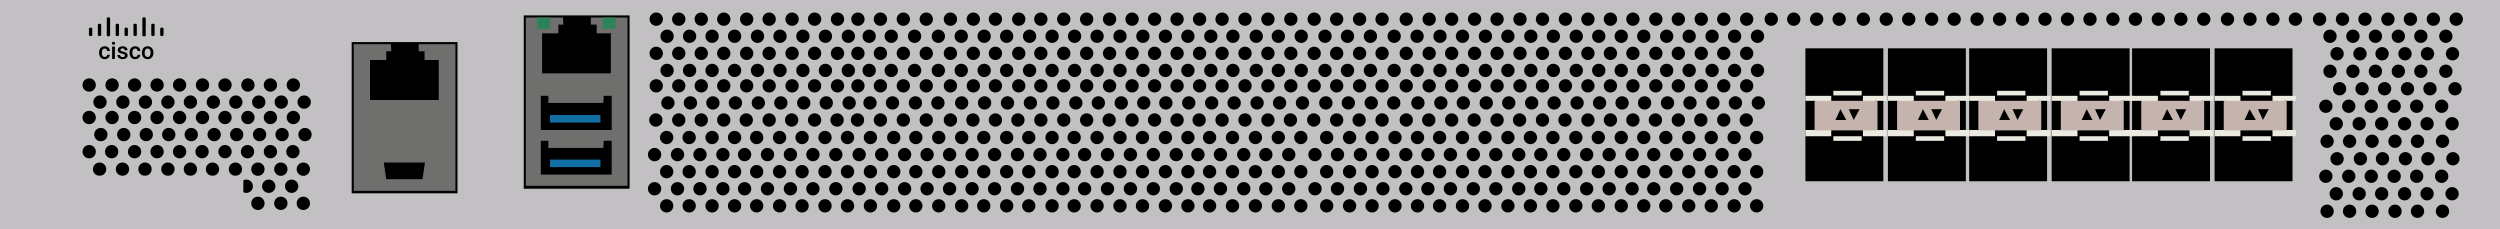 <?xml version="1.0" encoding="utf-8"?>
<!-- Copyright 2022 Virtual Console LLC. All rights reserved. Generator: Adobe Illustrator 23.1.0, SVG Export Plug-In . SVG Version: 6.00 Build 0)  -->
<svg version="1.1" id="Cisco_C8500L-8S4X" xmlns="http://www.w3.org/2000/svg" xmlns:xlink="http://www.w3.org/1999/xlink" x="0px"
	 y="0px" viewBox="0 0 600 55" style="enable-background:new 0 0 600 55;" xml:space="preserve">
<style type="text/css">
	.st0{fill:#C3C0C4;}
	.st1{fill:#6F6F6E;}
	.st2{fill:#EAEAE1;}
	.st3{fill:#C4B4AD;}
	.st4{fill:#010001;}
	.st5{fill:#2C8357;}
	.st6{fill:#126FA6;}
</style>
<rect class="st0" width="600" height="55"/>
<g>
	<g>
		<g>
			<rect x="84.6" y="10.3" class="st1" width="24.9" height="35.8"/>
			<path d="M109.8,46.4H84.4V10.1h25.4V46.4z M84.9,45.8h24.4V10.6
				H84.9V45.8z"/>
		</g>
		<polygon points="101.9,14.4 101.9,12.3 100.5,12.3 100.5,10.3 93.8,10.3 
			93.9,12.3 92.7,12.3 92.7,14.4 88.8,14.4 88.8,24 105.3,24 
			105.3,14.4 		"/>
	</g>
	<polygon points="101.4,43 92.7,43 92.1,39 102,39 	"/>
</g>
<g>
	<rect x="511.7" y="11.6" width="18.7" height="31.9"/>
	<polygon class="st2" points="511.7,23 511.7,24.2 514.2,24.2 514.2,31.2 
		511.7,31.2 511.7,32.7 517.9,32.7 517.9,31.8 517.9,30.8 
		517.9,24.8 517.9,23.8 517.9,23 	"/>
	<polygon class="st2" points="531.2,23 531.2,24.2 528.4,24.2 528.4,31.2 
		531.2,31.2 531.2,32.7 525.5,32.7 525.5,31.8 525.5,30.8 525.5,24.8 
		525.5,23.8 525.5,23 	"/>
	<rect x="513.9" y="24.2" class="st3" width="15.1" height="7.1"/>
	<polygon class="st4" points="520.1,26.2 520.1,26.2 521.5,28.8 518.9,28.8 	"/>
	<polygon class="st4" points="522.1,26.2 524.7,26.2 523.4,28.8 523.4,28.8 	"/>
	<rect x="518.5" y="21.8" class="st2" width="6.8" height="1.1"/>
	<rect x="518.5" y="32.7" class="st2" width="6.8" height="1.1"/>
</g>
<g>
	<rect x="531.5" y="11.6" width="18.7" height="31.9"/>
	<polygon class="st2" points="531.5,23 531.5,24.2 534,24.2 534,31.2 531.5,31.2 531.5,32.7 
		537.7,32.7 537.7,31.8 537.7,30.8 537.7,24.8 537.7,23.8 
		537.7,23 	"/>
	<polygon class="st2" points="551,23 551,24.2 548.1,24.2 548.1,31.2 551,31.2 551,32.7 
		545.4,32.7 545.4,31.8 545.4,30.8 545.4,24.8 545.4,23.8 
		545.4,23 	"/>
	<rect x="533.7" y="24.2" class="st3" width="15.1" height="7.1"/>
	<polygon class="st4" points="539.9,26.2 539.9,26.2 541.4,28.8 538.7,28.8 	"/>
	<polygon class="st4" points="541.9,26.2 544.5,26.2 543.1,28.8 543.1,28.8 	"/>
	<rect x="538.2" y="21.8" class="st2" width="6.8" height="1.1"/>
	<rect x="538.2" y="32.7" class="st2" width="6.8" height="1.1"/>
</g>
<g>
	<rect x="472.6" y="11.6" width="18.7" height="31.9"/>
	<polygon class="st2" points="472.6,23 472.6,24.2 475.1,24.2 475.1,31.2 
		472.6,31.2 472.6,32.7 478.8,32.7 478.8,31.8 478.8,30.8 
		478.8,24.8 478.8,23.8 478.8,23 	"/>
	<polygon class="st2" points="492.1,23 492.1,24.2 489.2,24.2 489.2,31.2 
		492.1,31.2 492.1,32.7 486.4,32.7 486.4,31.8 486.4,30.8 
		486.4,24.8 486.4,23.8 486.4,23 	"/>
	<rect x="474.8" y="24.2" class="st3" width="15.1" height="7.1"/>
	<polygon class="st4" points="481,26.2 481,26.2 482.4,28.8 479.8,28.8 	"/>
	<polygon class="st4" points="483,26.2 485.6,26.2 484.2,28.8 484.2,28.8 	"/>
	<rect x="479.3" y="21.8" class="st2" width="6.8" height="1.1"/>
	<rect x="479.3" y="32.7" class="st2" width="6.8" height="1.1"/>
</g>
<g>
	<rect x="492.4" y="11.6" width="18.7" height="31.9"/>
	<polygon class="st2" points="492.4,23 492.4,24.2 494.9,24.2 494.9,31.2 
		492.4,31.2 492.4,32.7 498.6,32.7 498.6,31.8 498.6,30.8 
		498.6,24.8 498.6,23.8 498.6,23 	"/>
	<polygon class="st2" points="511.9,23 511.9,24.2 509,24.2 509,31.2 511.9,31.2 
		511.9,32.7 506.2,32.7 506.2,31.8 506.2,30.8 506.2,24.8 
		506.2,23.8 506.2,23 	"/>
	<rect x="494.6" y="24.2" class="st3" width="15.1" height="7.1"/>
	<polygon class="st4" points="500.8,26.2 500.8,26.2 502.2,28.8 499.6,28.8 	"/>
	<polygon class="st4" points="502.8,26.2 505.4,26.2 504,28.8 504,28.8 	"/>
	<rect x="499.1" y="21.8" class="st2" width="6.8" height="1.1"/>
	<rect x="499.1" y="32.7" class="st2" width="6.8" height="1.1"/>
</g>
<g>
	<rect x="433.3" y="11.6" width="18.7" height="31.9"/>
	<polygon class="st2" points="433.3,23 433.3,24.2 435.8,24.2 435.8,31.2 
		433.3,31.2 433.3,32.7 439.5,32.7 439.5,31.8 439.5,30.8 439.5,24.8 
		439.5,23.8 439.5,23 	"/>
	<polygon class="st2" points="452.8,23 452.8,24.2 449.9,24.2 449.9,31.2 
		452.8,31.2 452.8,32.7 447.1,32.7 447.1,31.8 447.1,30.8 
		447.1,24.8 447.1,23.8 447.1,23 	"/>
	<rect x="435.5" y="24.2" class="st3" width="15.1" height="7.1"/>
	<polygon class="st4" points="441.7,26.2 441.7,26.2 443.1,28.8 440.5,28.8 	"/>
	<polygon class="st4" points="443.7,26.2 446.3,26.2 444.9,28.8 444.9,28.8 	"/>
	<rect x="440" y="21.8" class="st2" width="6.8" height="1.1"/>
	<rect x="440" y="32.7" class="st2" width="6.8" height="1.1"/>
</g>
<g>
	<rect x="453.1" y="11.6" width="18.7" height="31.9"/>
	<polygon class="st2" points="453.1,23 453.1,24.2 455.6,24.2 455.6,31.2 
		453.1,31.2 453.1,32.7 459.3,32.7 459.3,31.8 459.3,30.8 
		459.3,24.8 459.3,23.8 459.3,23 	"/>
	<polygon class="st2" points="472.6,23 472.6,24.2 469.7,24.2 469.7,31.2 
		472.6,31.2 472.6,32.7 466.9,32.7 466.9,31.8 466.9,30.8 
		466.9,24.8 466.9,23.8 466.9,23 	"/>
	<rect x="455.3" y="24.2" class="st3" width="15.1" height="7.1"/>
	<polygon class="st4" points="461.5,26.2 461.5,26.2 462.9,28.8 460.3,28.8 	"/>
	<polygon class="st4" points="463.5,26.2 466.1,26.2 464.7,28.8 464.7,28.8 	"/>
	<rect x="459.8" y="21.8" class="st2" width="6.8" height="1.1"/>
	<rect x="459.8" y="32.7" class="st2" width="6.8" height="1.1"/>
</g>
<g>
	<g>
		<ellipse cx="334.6" cy="16.9" rx="1.6" ry="1.6"/>
		<ellipse cx="328.9" cy="16.9" rx="1.6" ry="1.6"/>
		<ellipse cx="323.4" cy="16.9" rx="1.6" ry="1.6"/>
		<ellipse cx="318" cy="16.9" rx="1.6" ry="1.6"/>
		<g>
			<ellipse cx="383.7" cy="16.9" rx="1.6" ry="1.6"/>
			<ellipse cx="378.3" cy="16.9" rx="1.6" ry="1.6"/>
			<ellipse cx="372.8" cy="16.9" rx="1.6" ry="1.6"/>
			<ellipse cx="367.4" cy="16.9" rx="1.6" ry="1.6"/>
			<ellipse cx="361.9" cy="16.9" rx="1.6" ry="1.6"/>
			<ellipse cx="356.5" cy="16.9" rx="1.6" ry="1.6"/>
			<ellipse cx="351" cy="16.9" rx="1.6" ry="1.6"/>
			<ellipse cx="345.6" cy="16.9" rx="1.6" ry="1.6"/>
			<ellipse cx="340.1" cy="16.9" rx="1.6" ry="1.6"/>
		</g>
		<ellipse cx="421.8" cy="16.9" rx="1.6" ry="1.6"/>
		<ellipse cx="416.3" cy="16.9" rx="1.6" ry="1.6"/>
		<ellipse cx="410.9" cy="16.9" rx="1.6" ry="1.6"/>
		<ellipse cx="405.4" cy="16.9" rx="1.6" ry="1.6"/>
		<ellipse cx="400" cy="16.9" rx="1.6" ry="1.6"/>
		<ellipse cx="394.5" cy="16.9" rx="1.6" ry="1.6"/>
		<ellipse cx="389.1" cy="16.9" rx="1.6" ry="1.6"/>
		<ellipse cx="331.7" cy="20.6" rx="1.6" ry="1.6"/>
		<ellipse cx="326.3" cy="20.6" rx="1.6" ry="1.6"/>
		<ellipse cx="320.8" cy="20.6" rx="1.6" ry="1.6"/>
		<ellipse cx="315.4" cy="20.6" rx="1.6" ry="1.6"/>
		<g>
			<ellipse cx="381.1" cy="20.6" rx="1.6" ry="1.6"/>
			<ellipse cx="375.7" cy="20.6" rx="1.6" ry="1.6"/>
			<ellipse cx="370.2" cy="20.6" rx="1.6" ry="1.6"/>
			<ellipse cx="364.8" cy="20.6" rx="1.6" ry="1.6"/>
			<ellipse cx="359.3" cy="20.6" rx="1.6" ry="1.6"/>
			<ellipse cx="353.9" cy="20.6" rx="1.6" ry="1.6"/>
			<ellipse cx="348.4" cy="20.6" rx="1.6" ry="1.6"/>
			<ellipse cx="343" cy="20.6" rx="1.6" ry="1.6"/>
			<ellipse cx="337.5" cy="20.6" rx="1.6" ry="1.6"/>
		</g>
		<ellipse cx="419.2" cy="20.6" rx="1.6" ry="1.6"/>
		<ellipse cx="413.7" cy="20.6" rx="1.6" ry="1.6"/>
		<ellipse cx="408.3" cy="20.6" rx="1.6" ry="1.6"/>
		<ellipse cx="402.8" cy="20.6" rx="1.6" ry="1.6"/>
		<ellipse cx="397.4" cy="20.6" rx="1.6" ry="1.6"/>
		<ellipse cx="391.9" cy="20.6" rx="1.6" ry="1.6"/>
		<ellipse cx="386.5" cy="20.6" rx="1.6" ry="1.6"/>
		<ellipse cx="331.7" cy="12.8" rx="1.6" ry="1.6"/>
		<ellipse cx="326.3" cy="12.8" rx="1.6" ry="1.6"/>
		<ellipse cx="320.8" cy="12.8" rx="1.6" ry="1.6"/>
		<ellipse cx="315.4" cy="12.8" rx="1.6" ry="1.6"/>
		<g>
			<ellipse cx="381.1" cy="12.8" rx="1.6" ry="1.6"/>
			<ellipse cx="375.7" cy="12.8" rx="1.6" ry="1.6"/>
			<ellipse cx="370.2" cy="12.8" rx="1.6" ry="1.6"/>
			<ellipse cx="364.8" cy="12.8" rx="1.6" ry="1.6"/>
			<ellipse cx="359.3" cy="12.8" rx="1.6" ry="1.6"/>
			<ellipse cx="353.9" cy="12.8" rx="1.6" ry="1.6"/>
			<ellipse cx="348.4" cy="12.8" rx="1.6" ry="1.6"/>
			<ellipse cx="343" cy="12.8" rx="1.6" ry="1.6"/>
			<ellipse cx="337.5" cy="12.8" rx="1.6" ry="1.6"/>
		</g>
		<ellipse cx="419.2" cy="12.8" rx="1.6" ry="1.6"/>
		<ellipse cx="413.7" cy="12.8" rx="1.6" ry="1.6"/>
		<ellipse cx="408.3" cy="12.8" rx="1.6" ry="1.6"/>
		<ellipse cx="402.8" cy="12.8" rx="1.6" ry="1.6"/>
		<ellipse cx="397.4" cy="12.8" rx="1.6" ry="1.6"/>
		<ellipse cx="391.9" cy="12.8" rx="1.6" ry="1.6"/>
		<ellipse cx="386.5" cy="12.8" rx="1.6" ry="1.6"/>
		<ellipse cx="337.5" cy="28.8" rx="1.6" ry="1.6"/>
		<ellipse cx="331.7" cy="28.8" rx="1.6" ry="1.6"/>
		<ellipse cx="326.2" cy="28.8" rx="1.6" ry="1.6"/>
		<ellipse cx="320.8" cy="28.8" rx="1.6" ry="1.6"/>
		<path d="M313.7,28.8c0-0.9,0.7-1.6,1.6-1.6s1.6,0.7,1.6,1.6
			s-0.7,1.6-1.6,1.6C314.5,30.4,313.7,29.7,313.7,28.8"/>
		<g>
			<ellipse cx="386.5" cy="28.8" rx="1.6" ry="1.6"/>
			<ellipse cx="381.1" cy="28.8" rx="1.6" ry="1.6"/>
			<ellipse cx="375.6" cy="28.8" rx="1.6" ry="1.6"/>
			<ellipse cx="370.2" cy="28.8" rx="1.6" ry="1.6"/>
			<ellipse cx="364.7" cy="28.8" rx="1.6" ry="1.6"/>
			<ellipse cx="359.3" cy="28.8" rx="1.6" ry="1.6"/>
			<ellipse cx="353.8" cy="28.8" rx="1.6" ry="1.6"/>
			<ellipse cx="348.4" cy="28.8" rx="1.6" ry="1.6"/>
			<ellipse cx="342.9" cy="28.8" rx="1.6" ry="1.6"/>
		</g>
		<ellipse cx="419.1" cy="28.8" rx="1.6" ry="1.6"/>
		<ellipse cx="413.7" cy="28.8" rx="1.6" ry="1.6"/>
		<ellipse cx="408.2" cy="28.8" rx="1.6" ry="1.6"/>
		<ellipse cx="402.8" cy="28.8" rx="1.6" ry="1.6"/>
		<ellipse cx="397.3" cy="28.8" rx="1.6" ry="1.6"/>
		<ellipse cx="391.9" cy="28.8" rx="1.6" ry="1.6"/>
		<ellipse cx="334.5" cy="24.7" rx="1.6" ry="1.6"/>
		<ellipse cx="329.1" cy="24.7" rx="1.6" ry="1.6"/>
		<ellipse cx="323.6" cy="24.7" rx="1.6" ry="1.6"/>
		<ellipse cx="318.2" cy="24.7" rx="1.6" ry="1.6"/>
		<g>
			<ellipse cx="383.9" cy="24.7" rx="1.6" ry="1.6"/>
			<ellipse cx="378.5" cy="24.7" rx="1.6" ry="1.6"/>
			<ellipse cx="373" cy="24.7" rx="1.6" ry="1.6"/>
			<ellipse cx="367.6" cy="24.7" rx="1.6" ry="1.6"/>
			<ellipse cx="362.1" cy="24.7" rx="1.6" ry="1.6"/>
			<ellipse cx="356.7" cy="24.7" rx="1.6" ry="1.6"/>
			<ellipse cx="351.2" cy="24.7" rx="1.6" ry="1.6"/>
			<ellipse cx="345.8" cy="24.7" rx="1.6" ry="1.6"/>
			<ellipse cx="340.3" cy="24.7" rx="1.6" ry="1.6"/>
		</g>
		<ellipse cx="422" cy="24.7" rx="1.6" ry="1.6"/>
		<ellipse cx="416.5" cy="24.7" rx="1.6" ry="1.6"/>
		<ellipse cx="411.1" cy="24.7" rx="1.6" ry="1.6"/>
		<ellipse cx="405.6" cy="24.7" rx="1.6" ry="1.6"/>
		<ellipse cx="400.2" cy="24.7" rx="1.6" ry="1.6"/>
		<ellipse cx="394.7" cy="24.7" rx="1.6" ry="1.6"/>
		<ellipse cx="389.3" cy="24.7" rx="1.6" ry="1.6"/>
		<g>
			<ellipse cx="391.7" cy="37.1" rx="1.6" ry="1.6"/>
			<ellipse cx="386.2" cy="37.1" rx="1.6" ry="1.6"/>
			<ellipse cx="380.8" cy="37.1" rx="1.6" ry="1.6"/>
			<ellipse cx="375.3" cy="37.1" rx="1.6" ry="1.6"/>
			<ellipse cx="369.8" cy="37.1" rx="1.6" ry="1.6"/>
		</g>
		<g>
			<ellipse cx="394.5" cy="33" rx="1.6" ry="1.6"/>
			<ellipse cx="389.1" cy="33" rx="1.6" ry="1.6"/>
			<ellipse cx="383.6" cy="33" rx="1.6" ry="1.6"/>
			<ellipse cx="378.2" cy="33" rx="1.6" ry="1.6"/>
			<ellipse cx="372.7" cy="33" rx="1.6" ry="1.6"/>
		</g>
		<g>
			<ellipse cx="391.7" cy="45.3" rx="1.6" ry="1.6"/>
			<ellipse cx="386.2" cy="45.3" rx="1.6" ry="1.6"/>
			<ellipse cx="380.8" cy="45.3" rx="1.6" ry="1.6"/>
			<ellipse cx="375.3" cy="45.3" rx="1.6" ry="1.6"/>
			<ellipse cx="369.8" cy="45.3" rx="1.6" ry="1.6"/>
		</g>
		<g>
			<ellipse cx="394.5" cy="41.2" rx="1.6" ry="1.6"/>
			<ellipse cx="389.1" cy="41.2" rx="1.6" ry="1.6"/>
			<ellipse cx="383.6" cy="41.2" rx="1.6" ry="1.6"/>
			<ellipse cx="378.2" cy="41.2" rx="1.6" ry="1.6"/>
			<ellipse cx="372.7" cy="41.2" rx="1.6" ry="1.6"/>
		</g>
		<g>
			<ellipse cx="394.5" cy="49.4" rx="1.6" ry="1.6"/>
			<ellipse cx="389.1" cy="49.4" rx="1.6" ry="1.6"/>
			<ellipse cx="383.6" cy="49.4" rx="1.6" ry="1.6"/>
			<ellipse cx="378.2" cy="49.4" rx="1.6" ry="1.6"/>
			<ellipse cx="372.7" cy="49.4" rx="1.6" ry="1.6"/>
		</g>
		<g>
			<ellipse cx="418.8" cy="37.1" rx="1.6" ry="1.6"/>
			<ellipse cx="413.3" cy="37.1" rx="1.6" ry="1.6"/>
			<ellipse cx="407.9" cy="37.1" rx="1.6" ry="1.6"/>
			<ellipse cx="402.4" cy="37.1" rx="1.6" ry="1.6"/>
			<ellipse cx="396.9" cy="37.1" rx="1.6" ry="1.6"/>
		</g>
		<g>
			<ellipse cx="421.6" cy="33" rx="1.6" ry="1.6"/>
			<ellipse cx="416.2" cy="33" rx="1.6" ry="1.6"/>
			<ellipse cx="410.7" cy="33" rx="1.6" ry="1.6"/>
			<ellipse cx="405.3" cy="33" rx="1.6" ry="1.6"/>
			<ellipse cx="399.8" cy="33" rx="1.6" ry="1.6"/>
		</g>
		<g>
			<ellipse cx="418.8" cy="45.3" rx="1.6" ry="1.6"/>
			<ellipse cx="413.3" cy="45.3" rx="1.6" ry="1.6"/>
			<ellipse cx="407.9" cy="45.3" rx="1.6" ry="1.6"/>
			<ellipse cx="402.4" cy="45.3" rx="1.6" ry="1.6"/>
			<ellipse cx="396.9" cy="45.3" rx="1.6" ry="1.6"/>
		</g>
		<g>
			<ellipse cx="421.6" cy="41.2" rx="1.6" ry="1.6"/>
			<ellipse cx="416.2" cy="41.2" rx="1.6" ry="1.6"/>
			<ellipse cx="410.7" cy="41.2" rx="1.6" ry="1.6"/>
			<ellipse cx="405.3" cy="41.2" rx="1.6" ry="1.6"/>
			<ellipse cx="399.8" cy="41.2" rx="1.6" ry="1.6"/>
		</g>
		<g>
			<ellipse cx="421.6" cy="49.4" rx="1.6" ry="1.6"/>
			<ellipse cx="416.2" cy="49.4" rx="1.6" ry="1.6"/>
			<ellipse cx="410.7" cy="49.4" rx="1.6" ry="1.6"/>
			<ellipse cx="405.3" cy="49.4" rx="1.6" ry="1.6"/>
			<ellipse cx="399.8" cy="49.4" rx="1.6" ry="1.6"/>
		</g>
		<g>
			<ellipse cx="337.4" cy="37.1" rx="1.6" ry="1.6"/>
			<ellipse cx="331.9" cy="37.1" rx="1.6" ry="1.6"/>
			<ellipse cx="326.5" cy="37.1" rx="1.6" ry="1.6"/>
			<ellipse cx="321" cy="37.1" rx="1.6" ry="1.6"/>
			<ellipse cx="315.6" cy="37.1" rx="1.6" ry="1.6"/>
		</g>
		<g>
			<ellipse cx="340.2" cy="33" rx="1.6" ry="1.6"/>
			<ellipse cx="334.8" cy="33" rx="1.6" ry="1.6"/>
			<ellipse cx="329.3" cy="33" rx="1.6" ry="1.6"/>
			<ellipse cx="323.9" cy="33" rx="1.6" ry="1.6"/>
			<ellipse cx="318.4" cy="33" rx="1.6" ry="1.6"/>
		</g>
		<g>
			<ellipse cx="337.4" cy="45.3" rx="1.6" ry="1.6"/>
			<ellipse cx="331.9" cy="45.3" rx="1.6" ry="1.6"/>
			<ellipse cx="326.5" cy="45.3" rx="1.6" ry="1.6"/>
			<ellipse cx="321" cy="45.3" rx="1.6" ry="1.6"/>
			<ellipse cx="315.6" cy="45.3" rx="1.6" ry="1.6"/>
		</g>
		<g>
			<ellipse cx="340.2" cy="41.2" rx="1.6" ry="1.6"/>
			<ellipse cx="334.8" cy="41.2" rx="1.6" ry="1.6"/>
			<ellipse cx="329.3" cy="41.2" rx="1.6" ry="1.6"/>
			<ellipse cx="323.9" cy="41.2" rx="1.6" ry="1.6"/>
			<ellipse cx="318.4" cy="41.2" rx="1.6" ry="1.6"/>
		</g>
		<g>
			<ellipse cx="340.2" cy="49.4" rx="1.6" ry="1.6"/>
			<ellipse cx="334.8" cy="49.4" rx="1.6" ry="1.6"/>
			<ellipse cx="329.3" cy="49.4" rx="1.6" ry="1.6"/>
			<ellipse cx="323.9" cy="49.4" rx="1.6" ry="1.6"/>
			<ellipse cx="318.4" cy="49.4" rx="1.6" ry="1.6"/>
		</g>
		<g>
			<ellipse cx="364.5" cy="37.1" rx="1.6" ry="1.6"/>
			<ellipse cx="359" cy="37.1" rx="1.6" ry="1.6"/>
			<ellipse cx="353.6" cy="37.1" rx="1.6" ry="1.6"/>
			<ellipse cx="348.1" cy="37.1" rx="1.6" ry="1.6"/>
			<ellipse cx="342.7" cy="37.1" rx="1.6" ry="1.6"/>
		</g>
		<g>
			<ellipse cx="367.3" cy="33" rx="1.6" ry="1.6"/>
			<ellipse cx="361.9" cy="33" rx="1.6" ry="1.6"/>
			<ellipse cx="356.4" cy="33" rx="1.6" ry="1.6"/>
			<ellipse cx="351" cy="33" rx="1.6" ry="1.6"/>
			<ellipse cx="345.5" cy="33" rx="1.6" ry="1.6"/>
		</g>
		<g>
			<ellipse cx="364.5" cy="45.3" rx="1.6" ry="1.6"/>
			<ellipse cx="359" cy="45.3" rx="1.6" ry="1.6"/>
			<ellipse cx="353.6" cy="45.3" rx="1.6" ry="1.6"/>
			<ellipse cx="348.1" cy="45.3" rx="1.6" ry="1.6"/>
			<ellipse cx="342.7" cy="45.3" rx="1.6" ry="1.6"/>
		</g>
		<g>
			<ellipse cx="367.3" cy="41.2" rx="1.6" ry="1.6"/>
			<ellipse cx="361.9" cy="41.2" rx="1.6" ry="1.6"/>
			<ellipse cx="356.4" cy="41.2" rx="1.6" ry="1.6"/>
			<ellipse cx="351" cy="41.2" rx="1.6" ry="1.6"/>
			<ellipse cx="345.5" cy="41.2" rx="1.6" ry="1.6"/>
		</g>
		<g>
			<ellipse cx="367.3" cy="49.4" rx="1.6" ry="1.6"/>
			<ellipse cx="361.9" cy="49.4" rx="1.6" ry="1.6"/>
			<ellipse cx="356.4" cy="49.4" rx="1.6" ry="1.6"/>
			<ellipse cx="351" cy="49.4" rx="1.6" ry="1.6"/>
			<ellipse cx="345.5" cy="49.4" rx="1.6" ry="1.6"/>
		</g>
	</g>
	<ellipse cx="334.6" cy="8.7" rx="1.6" ry="1.6"/>
	<ellipse cx="328.9" cy="8.7" rx="1.6" ry="1.6"/>
	<ellipse cx="323.4" cy="8.7" rx="1.6" ry="1.6"/>
	<ellipse cx="318" cy="8.7" rx="1.6" ry="1.6"/>
	<g>
		<ellipse cx="383.7" cy="8.7" rx="1.6" ry="1.6"/>
		<ellipse cx="378.3" cy="8.7" rx="1.6" ry="1.6"/>
		<ellipse cx="372.8" cy="8.7" rx="1.6" ry="1.6"/>
		<ellipse cx="367.4" cy="8.7" rx="1.6" ry="1.6"/>
		<ellipse cx="361.9" cy="8.7" rx="1.6" ry="1.6"/>
		<ellipse cx="356.5" cy="8.7" rx="1.6" ry="1.6"/>
		<ellipse cx="351" cy="8.7" rx="1.6" ry="1.6"/>
		<ellipse cx="345.6" cy="8.7" rx="1.6" ry="1.6"/>
		<ellipse cx="340.1" cy="8.7" rx="1.6" ry="1.6"/>
	</g>
	<ellipse cx="421.8" cy="8.7" rx="1.6" ry="1.6"/>
	<ellipse cx="416.3" cy="8.7" rx="1.6" ry="1.6"/>
	<ellipse cx="410.9" cy="8.7" rx="1.6" ry="1.6"/>
	<ellipse cx="405.4" cy="8.7" rx="1.6" ry="1.6"/>
	<ellipse cx="400" cy="8.7" rx="1.6" ry="1.6"/>
	<ellipse cx="394.5" cy="8.7" rx="1.6" ry="1.6"/>
	<ellipse cx="389.1" cy="8.7" rx="1.6" ry="1.6"/>
	<g>
		<ellipse cx="331.7" cy="4.6" rx="1.6" ry="1.6"/>
		<ellipse cx="326.3" cy="4.6" rx="1.6" ry="1.6"/>
		<ellipse cx="320.8" cy="4.6" rx="1.6" ry="1.6"/>
		<ellipse cx="315.4" cy="4.6" rx="1.6" ry="1.6"/>
		<g>
			<ellipse cx="381.1" cy="4.6" rx="1.6" ry="1.6"/>
			<ellipse cx="375.7" cy="4.6" rx="1.6" ry="1.6"/>
			<ellipse cx="370.2" cy="4.6" rx="1.6" ry="1.6"/>
			<ellipse cx="364.8" cy="4.6" rx="1.6" ry="1.6"/>
			<ellipse cx="359.3" cy="4.6" rx="1.6" ry="1.6"/>
			<ellipse cx="353.9" cy="4.6" rx="1.6" ry="1.6"/>
			<ellipse cx="348.4" cy="4.6" rx="1.6" ry="1.6"/>
			<ellipse cx="343" cy="4.6" rx="1.6" ry="1.6"/>
			<ellipse cx="337.5" cy="4.6" rx="1.6" ry="1.6"/>
		</g>
		<ellipse cx="419.2" cy="4.6" rx="1.6" ry="1.6"/>
		<ellipse cx="413.7" cy="4.6" rx="1.6" ry="1.6"/>
		<ellipse cx="408.3" cy="4.6" rx="1.6" ry="1.6"/>
		<ellipse cx="402.8" cy="4.6" rx="1.6" ry="1.6"/>
		<ellipse cx="397.4" cy="4.6" rx="1.6" ry="1.6"/>
		<ellipse cx="391.9" cy="4.6" rx="1.6" ry="1.6"/>
		<ellipse cx="386.5" cy="4.6" rx="1.6" ry="1.6"/>
	</g>
</g>
<g>
	<g>
		<ellipse cx="225.2" cy="16.9" rx="1.6" ry="1.6"/>
		<ellipse cx="219.5" cy="16.9" rx="1.6" ry="1.6"/>
		<ellipse cx="213.9" cy="16.9" rx="1.6" ry="1.6"/>
		<ellipse cx="208.6" cy="16.9" rx="1.6" ry="1.6"/>
		<g>
			<ellipse cx="274.3" cy="16.9" rx="1.6" ry="1.6"/>
			<ellipse cx="268.8" cy="16.9" rx="1.6" ry="1.6"/>
			<ellipse cx="263.3" cy="16.9" rx="1.6" ry="1.6"/>
			<ellipse cx="257.9" cy="16.9" rx="1.6" ry="1.6"/>
			<ellipse cx="252.5" cy="16.9" rx="1.6" ry="1.6"/>
			<ellipse cx="247.1" cy="16.9" rx="1.6" ry="1.6"/>
			<ellipse cx="241.6" cy="16.9" rx="1.6" ry="1.6"/>
			<ellipse cx="236.2" cy="16.9" rx="1.6" ry="1.6"/>
			<ellipse cx="230.7" cy="16.9" rx="1.6" ry="1.6"/>
		</g>
		<ellipse cx="312.3" cy="16.9" rx="1.6" ry="1.6"/>
		<ellipse cx="306.8" cy="16.9" rx="1.6" ry="1.6"/>
		<ellipse cx="301.5" cy="16.9" rx="1.6" ry="1.6"/>
		<ellipse cx="295.9" cy="16.9" rx="1.6" ry="1.6"/>
		<ellipse cx="290.6" cy="16.9" rx="1.6" ry="1.6"/>
		<ellipse cx="285.1" cy="16.9" rx="1.6" ry="1.6"/>
		<ellipse cx="279.7" cy="16.9" rx="1.6" ry="1.6"/>
		<ellipse cx="222.3" cy="20.6" rx="1.6" ry="1.6"/>
		<ellipse cx="216.8" cy="20.6" rx="1.6" ry="1.6"/>
		<ellipse cx="211.3" cy="20.6" rx="1.6" ry="1.6"/>
		<ellipse cx="205.9" cy="20.6" rx="1.6" ry="1.6"/>
		<g>
			<ellipse cx="271.7" cy="20.6" rx="1.6" ry="1.6"/>
			<ellipse cx="266.3" cy="20.6" rx="1.6" ry="1.6"/>
			<ellipse cx="260.8" cy="20.6" rx="1.6" ry="1.6"/>
			<ellipse cx="255.3" cy="20.6" rx="1.6" ry="1.6"/>
			<ellipse cx="249.8" cy="20.6" rx="1.6" ry="1.6"/>
			<ellipse cx="244.5" cy="20.6" rx="1.6" ry="1.6"/>
			<ellipse cx="238.9" cy="20.6" rx="1.6" ry="1.6"/>
			<ellipse cx="233.6" cy="20.6" rx="1.6" ry="1.6"/>
			<ellipse cx="228.1" cy="20.6" rx="1.6" ry="1.6"/>
		</g>
		<ellipse cx="309.8" cy="20.6" rx="1.6" ry="1.6"/>
		<ellipse cx="304.3" cy="20.6" rx="1.6" ry="1.6"/>
		<ellipse cx="298.8" cy="20.6" rx="1.6" ry="1.6"/>
		<ellipse cx="293.3" cy="20.6" rx="1.6" ry="1.6"/>
		<ellipse cx="287.9" cy="20.6" rx="1.6" ry="1.6"/>
		<ellipse cx="282.5" cy="20.6" rx="1.6" ry="1.6"/>
		<ellipse cx="277.1" cy="20.6" rx="1.6" ry="1.6"/>
		<ellipse cx="222.3" cy="12.8" rx="1.6" ry="1.6"/>
		<ellipse cx="216.8" cy="12.8" rx="1.6" ry="1.6"/>
		<ellipse cx="211.3" cy="12.8" rx="1.6" ry="1.6"/>
		<ellipse cx="205.9" cy="12.8" rx="1.6" ry="1.6"/>
		<g>
			<ellipse cx="271.7" cy="12.8" rx="1.6" ry="1.6"/>
			<ellipse cx="266.3" cy="12.8" rx="1.6" ry="1.6"/>
			<ellipse cx="260.8" cy="12.8" rx="1.6" ry="1.6"/>
			<ellipse cx="255.3" cy="12.8" rx="1.6" ry="1.6"/>
			<ellipse cx="249.8" cy="12.8" rx="1.6" ry="1.6"/>
			<ellipse cx="244.5" cy="12.8" rx="1.6" ry="1.6"/>
			<ellipse cx="238.9" cy="12.8" rx="1.6" ry="1.6"/>
			<ellipse cx="233.6" cy="12.8" rx="1.6" ry="1.6"/>
			<ellipse cx="228.1" cy="12.8" rx="1.6" ry="1.6"/>
		</g>
		<ellipse cx="309.8" cy="12.8" rx="1.6" ry="1.6"/>
		<ellipse cx="304.3" cy="12.8" rx="1.6" ry="1.6"/>
		<ellipse cx="298.8" cy="12.8" rx="1.6" ry="1.6"/>
		<ellipse cx="293.3" cy="12.8" rx="1.6" ry="1.6"/>
		<ellipse cx="287.9" cy="12.8" rx="1.6" ry="1.6"/>
		<ellipse cx="282.5" cy="12.8" rx="1.6" ry="1.6"/>
		<ellipse cx="277.1" cy="12.8" rx="1.6" ry="1.6"/>
		<ellipse cx="228.1" cy="28.8" rx="1.6" ry="1.6"/>
		<ellipse cx="222.3" cy="28.8" rx="1.6" ry="1.6"/>
		<ellipse cx="216.8" cy="28.8" rx="1.6" ry="1.6"/>
		<ellipse cx="211.3" cy="28.8" rx="1.6" ry="1.6"/>
		<path d="M204.2,28.8c0-0.9,0.7-1.6,1.6-1.6
			c0.9,0,1.6,0.7,1.6,1.6s-0.7,1.6-1.6,1.6
			C205,30.4,204.2,29.7,204.2,28.8"/>
		<g>
			<ellipse cx="277.1" cy="28.8" rx="1.6" ry="1.6"/>
			<ellipse cx="271.7" cy="28.8" rx="1.6" ry="1.6"/>
			<ellipse cx="266.2" cy="28.8" rx="1.6" ry="1.6"/>
			<ellipse cx="260.8" cy="28.8" rx="1.6" ry="1.6"/>
			<ellipse cx="255.3" cy="28.8" rx="1.6" ry="1.6"/>
			<ellipse cx="249.8" cy="28.8" rx="1.6" ry="1.6"/>
			<ellipse cx="244.3" cy="28.8" rx="1.6" ry="1.6"/>
			<ellipse cx="238.9" cy="28.8" rx="1.6" ry="1.6"/>
			<ellipse cx="233.5" cy="28.8" rx="1.6" ry="1.6"/>
		</g>
		<ellipse cx="309.7" cy="28.8" rx="1.6" ry="1.6"/>
		<ellipse cx="304.3" cy="28.8" rx="1.6" ry="1.6"/>
		<ellipse cx="298.8" cy="28.8" rx="1.6" ry="1.6"/>
		<ellipse cx="293.3" cy="28.8" rx="1.6" ry="1.6"/>
		<ellipse cx="287.8" cy="28.8" rx="1.6" ry="1.6"/>
		<ellipse cx="282.5" cy="28.8" rx="1.6" ry="1.6"/>
		<ellipse cx="225.1" cy="24.7" rx="1.6" ry="1.6"/>
		<ellipse cx="219.7" cy="24.7" rx="1.6" ry="1.6"/>
		<ellipse cx="214.2" cy="24.7" rx="1.6" ry="1.6"/>
		<ellipse cx="208.8" cy="24.7" rx="1.6" ry="1.6"/>
		<g>
			<ellipse cx="274.5" cy="24.7" rx="1.6" ry="1.6"/>
			<ellipse cx="269.1" cy="24.7" rx="1.6" ry="1.6"/>
			<ellipse cx="263.6" cy="24.7" rx="1.6" ry="1.6"/>
			<ellipse cx="258.2" cy="24.7" rx="1.6" ry="1.6"/>
			<ellipse cx="252.7" cy="24.7" rx="1.6" ry="1.6"/>
			<ellipse cx="247.3" cy="24.7" rx="1.6" ry="1.6"/>
			<ellipse cx="241.8" cy="24.7" rx="1.6" ry="1.6"/>
			<ellipse cx="236.3" cy="24.7" rx="1.6" ry="1.6"/>
			<ellipse cx="230.8" cy="24.7" rx="1.6" ry="1.6"/>
		</g>
		<ellipse cx="312.6" cy="24.7" rx="1.6" ry="1.6"/>
		<ellipse cx="307.1" cy="24.7" rx="1.6" ry="1.6"/>
		<ellipse cx="301.7" cy="24.7" rx="1.6" ry="1.6"/>
		<ellipse cx="296.2" cy="24.7" rx="1.6" ry="1.6"/>
		<ellipse cx="290.8" cy="24.7" rx="1.6" ry="1.6"/>
		<ellipse cx="285.3" cy="24.7" rx="1.6" ry="1.6"/>
		<ellipse cx="279.8" cy="24.7" rx="1.6" ry="1.6"/>
		<g>
			<ellipse cx="282.3" cy="37.1" rx="1.6" ry="1.6"/>
			<ellipse cx="276.8" cy="37.1" rx="1.6" ry="1.6"/>
			<ellipse cx="271.3" cy="37.1" rx="1.6" ry="1.6"/>
			<ellipse cx="265.8" cy="37.1" rx="1.6" ry="1.6"/>
			<ellipse cx="260.3" cy="37.1" rx="1.6" ry="1.6"/>
		</g>
		<g>
			<ellipse cx="285.1" cy="33" rx="1.6" ry="1.6"/>
			<ellipse cx="279.7" cy="33" rx="1.6" ry="1.6"/>
			<ellipse cx="274.2" cy="33" rx="1.6" ry="1.6"/>
			<ellipse cx="268.8" cy="33" rx="1.6" ry="1.6"/>
			<ellipse cx="263.3" cy="33" rx="1.6" ry="1.6"/>
		</g>
		<g>
			<ellipse cx="282.3" cy="45.3" rx="1.6" ry="1.6"/>
			<ellipse cx="276.8" cy="45.3" rx="1.6" ry="1.6"/>
			<ellipse cx="271.3" cy="45.3" rx="1.6" ry="1.6"/>
			<ellipse cx="265.8" cy="45.3" rx="1.6" ry="1.6"/>
			<ellipse cx="260.3" cy="45.3" rx="1.6" ry="1.6"/>
		</g>
		<g>
			<ellipse cx="285.1" cy="41.2" rx="1.6" ry="1.6"/>
			<ellipse cx="279.7" cy="41.2" rx="1.6" ry="1.6"/>
			<ellipse cx="274.2" cy="41.2" rx="1.6" ry="1.6"/>
			<ellipse cx="268.8" cy="41.2" rx="1.6" ry="1.6"/>
			<ellipse cx="263.3" cy="41.2" rx="1.6" ry="1.6"/>
		</g>
		<g>
			<ellipse cx="285.1" cy="49.4" rx="1.6" ry="1.6"/>
			<ellipse cx="279.7" cy="49.4" rx="1.6" ry="1.6"/>
			<ellipse cx="274.2" cy="49.4" rx="1.6" ry="1.6"/>
			<ellipse cx="268.8" cy="49.4" rx="1.6" ry="1.6"/>
			<ellipse cx="263.3" cy="49.4" rx="1.6" ry="1.6"/>
		</g>
		<g>
			<ellipse cx="309.3" cy="37.1" rx="1.6" ry="1.6"/>
			<ellipse cx="303.8" cy="37.1" rx="1.6" ry="1.6"/>
			<ellipse cx="298.5" cy="37.1" rx="1.6" ry="1.6"/>
			<ellipse cx="292.9" cy="37.1" rx="1.6" ry="1.6"/>
			<ellipse cx="287.5" cy="37.1" rx="1.6" ry="1.6"/>
		</g>
		<g>
			<ellipse cx="312.2" cy="33" rx="1.6" ry="1.6"/>
			<ellipse cx="306.8" cy="33" rx="1.6" ry="1.6"/>
			<ellipse cx="301.3" cy="33" rx="1.6" ry="1.6"/>
			<ellipse cx="295.8" cy="33" rx="1.6" ry="1.6"/>
			<ellipse cx="290.3" cy="33" rx="1.6" ry="1.6"/>
		</g>
		<g>
			<ellipse cx="309.3" cy="45.3" rx="1.6" ry="1.6"/>
			<ellipse cx="303.8" cy="45.3" rx="1.6" ry="1.6"/>
			<ellipse cx="298.5" cy="45.3" rx="1.6" ry="1.6"/>
			<ellipse cx="292.9" cy="45.3" rx="1.6" ry="1.6"/>
			<ellipse cx="287.5" cy="45.3" rx="1.6" ry="1.6"/>
		</g>
		<g>
			<ellipse cx="312.2" cy="41.2" rx="1.6" ry="1.6"/>
			<ellipse cx="306.8" cy="41.2" rx="1.6" ry="1.6"/>
			<ellipse cx="301.3" cy="41.2" rx="1.6" ry="1.6"/>
			<ellipse cx="295.8" cy="41.2" rx="1.6" ry="1.6"/>
			<ellipse cx="290.3" cy="41.2" rx="1.6" ry="1.6"/>
		</g>
		<g>
			<ellipse cx="312.2" cy="49.4" rx="1.6" ry="1.6"/>
			<ellipse cx="306.8" cy="49.4" rx="1.6" ry="1.6"/>
			<ellipse cx="301.3" cy="49.4" rx="1.6" ry="1.6"/>
			<ellipse cx="295.8" cy="49.4" rx="1.6" ry="1.6"/>
			<ellipse cx="290.3" cy="49.4" rx="1.6" ry="1.6"/>
		</g>
		<g>
			<ellipse cx="227.9" cy="37.1" rx="1.6" ry="1.6"/>
			<ellipse cx="222.5" cy="37.1" rx="1.6" ry="1.6"/>
			<ellipse cx="217.1" cy="37.1" rx="1.6" ry="1.6"/>
			<ellipse cx="211.6" cy="37.1" rx="1.6" ry="1.6"/>
			<ellipse cx="206.2" cy="37.1" rx="1.6" ry="1.6"/>
		</g>
		<g>
			<ellipse cx="230.8" cy="33" rx="1.6" ry="1.6"/>
			<ellipse cx="225.3" cy="33" rx="1.6" ry="1.6"/>
			<ellipse cx="219.8" cy="33" rx="1.6" ry="1.6"/>
			<ellipse cx="214.5" cy="33" rx="1.6" ry="1.6"/>
			<ellipse cx="208.9" cy="33" rx="1.6" ry="1.6"/>
		</g>
		<g>
			<ellipse cx="227.9" cy="45.3" rx="1.6" ry="1.6"/>
			<ellipse cx="222.5" cy="45.3" rx="1.6" ry="1.6"/>
			<ellipse cx="217.1" cy="45.3" rx="1.6" ry="1.6"/>
			<ellipse cx="211.6" cy="45.3" rx="1.6" ry="1.6"/>
			<ellipse cx="206.2" cy="45.3" rx="1.6" ry="1.6"/>
		</g>
		<g>
			<ellipse cx="230.8" cy="41.2" rx="1.6" ry="1.6"/>
			<ellipse cx="225.3" cy="41.2" rx="1.6" ry="1.6"/>
			<ellipse cx="219.8" cy="41.2" rx="1.6" ry="1.6"/>
			<ellipse cx="214.5" cy="41.2" rx="1.6" ry="1.6"/>
			<ellipse cx="208.9" cy="41.2" rx="1.6" ry="1.6"/>
		</g>
		<g>
			<ellipse cx="230.8" cy="49.4" rx="1.6" ry="1.6"/>
			<ellipse cx="225.3" cy="49.4" rx="1.6" ry="1.6"/>
			<ellipse cx="219.8" cy="49.4" rx="1.6" ry="1.6"/>
			<ellipse cx="214.5" cy="49.4" rx="1.6" ry="1.6"/>
			<ellipse cx="208.9" cy="49.4" rx="1.6" ry="1.6"/>
		</g>
		<g>
			<ellipse cx="255.1" cy="37.1" rx="1.6" ry="1.6"/>
			<ellipse cx="249.6" cy="37.1" rx="1.6" ry="1.6"/>
			<ellipse cx="244.2" cy="37.1" rx="1.6" ry="1.6"/>
			<ellipse cx="238.7" cy="37.1" rx="1.6" ry="1.6"/>
			<ellipse cx="233.3" cy="37.1" rx="1.6" ry="1.6"/>
		</g>
		<g>
			<ellipse cx="257.8" cy="33" rx="1.6" ry="1.6"/>
			<ellipse cx="252.5" cy="33" rx="1.6" ry="1.6"/>
			<ellipse cx="246.9" cy="33" rx="1.6" ry="1.6"/>
			<ellipse cx="241.6" cy="33" rx="1.6" ry="1.6"/>
			<ellipse cx="236.1" cy="33" rx="1.6" ry="1.6"/>
		</g>
		<g>
			<ellipse cx="255.1" cy="45.3" rx="1.6" ry="1.6"/>
			<ellipse cx="249.6" cy="45.3" rx="1.6" ry="1.6"/>
			<ellipse cx="244.2" cy="45.3" rx="1.6" ry="1.6"/>
			<ellipse cx="238.7" cy="45.3" rx="1.6" ry="1.6"/>
			<ellipse cx="233.3" cy="45.3" rx="1.6" ry="1.6"/>
		</g>
		<g>
			<ellipse cx="257.8" cy="41.2" rx="1.6" ry="1.6"/>
			<ellipse cx="252.5" cy="41.2" rx="1.6" ry="1.6"/>
			<ellipse cx="246.9" cy="41.2" rx="1.6" ry="1.6"/>
			<ellipse cx="241.6" cy="41.2" rx="1.6" ry="1.6"/>
			<ellipse cx="236.1" cy="41.2" rx="1.6" ry="1.6"/>
		</g>
		<g>
			<ellipse cx="257.8" cy="49.4" rx="1.6" ry="1.6"/>
			<ellipse cx="252.5" cy="49.4" rx="1.6" ry="1.6"/>
			<ellipse cx="246.9" cy="49.4" rx="1.6" ry="1.6"/>
			<ellipse cx="241.6" cy="49.4" rx="1.6" ry="1.6"/>
			<ellipse cx="236.1" cy="49.4" rx="1.6" ry="1.6"/>
		</g>
	</g>
	<ellipse cx="225.2" cy="8.7" rx="1.6" ry="1.6"/>
	<ellipse cx="219.5" cy="8.7" rx="1.6" ry="1.6"/>
	<ellipse cx="213.9" cy="8.7" rx="1.6" ry="1.6"/>
	<ellipse cx="208.6" cy="8.7" rx="1.6" ry="1.6"/>
	<g>
		<ellipse cx="274.3" cy="8.7" rx="1.6" ry="1.6"/>
		<ellipse cx="268.8" cy="8.7" rx="1.6" ry="1.6"/>
		<ellipse cx="263.3" cy="8.7" rx="1.6" ry="1.6"/>
		<ellipse cx="257.9" cy="8.7" rx="1.6" ry="1.6"/>
		<ellipse cx="252.5" cy="8.7" rx="1.6" ry="1.6"/>
		<ellipse cx="247.1" cy="8.7" rx="1.6" ry="1.6"/>
		<ellipse cx="241.6" cy="8.7" rx="1.6" ry="1.6"/>
		<ellipse cx="236.2" cy="8.7" rx="1.6" ry="1.6"/>
		<ellipse cx="230.7" cy="8.7" rx="1.6" ry="1.6"/>
	</g>
	<ellipse cx="312.3" cy="8.7" rx="1.6" ry="1.6"/>
	<ellipse cx="306.8" cy="8.7" rx="1.6" ry="1.6"/>
	<ellipse cx="301.5" cy="8.7" rx="1.6" ry="1.6"/>
	<ellipse cx="295.9" cy="8.7" rx="1.6" ry="1.6"/>
	<ellipse cx="290.6" cy="8.7" rx="1.6" ry="1.6"/>
	<ellipse cx="285.1" cy="8.7" rx="1.6" ry="1.6"/>
	<ellipse cx="279.7" cy="8.7" rx="1.6" ry="1.6"/>
	<g>
		<ellipse cx="222.3" cy="4.6" rx="1.6" ry="1.6"/>
		<ellipse cx="216.8" cy="4.6" rx="1.6" ry="1.6"/>
		<ellipse cx="211.3" cy="4.6" rx="1.6" ry="1.6"/>
		<ellipse cx="205.9" cy="4.6" rx="1.6" ry="1.6"/>
		<g>
			<ellipse cx="271.7" cy="4.6" rx="1.6" ry="1.6"/>
			<ellipse cx="266.3" cy="4.6" rx="1.6" ry="1.6"/>
			<ellipse cx="260.8" cy="4.6" rx="1.6" ry="1.6"/>
			<ellipse cx="255.3" cy="4.6" rx="1.6" ry="1.6"/>
			<ellipse cx="249.8" cy="4.6" rx="1.6" ry="1.6"/>
			<ellipse cx="244.5" cy="4.6" rx="1.6" ry="1.6"/>
			<ellipse cx="238.9" cy="4.6" rx="1.6" ry="1.6"/>
			<ellipse cx="233.6" cy="4.6" rx="1.6" ry="1.6"/>
			<ellipse cx="228.1" cy="4.6" rx="1.6" ry="1.6"/>
		</g>
		<ellipse cx="309.8" cy="4.6" rx="1.6" ry="1.6"/>
		<ellipse cx="304.3" cy="4.6" rx="1.6" ry="1.6"/>
		<ellipse cx="298.8" cy="4.6" rx="1.6" ry="1.6"/>
		<ellipse cx="293.3" cy="4.6" rx="1.6" ry="1.6"/>
		<ellipse cx="287.9" cy="4.6" rx="1.6" ry="1.6"/>
		<ellipse cx="282.5" cy="4.6" rx="1.6" ry="1.6"/>
		<ellipse cx="277.1" cy="4.6" rx="1.6" ry="1.6"/>
	</g>
</g>
<g>
	<g>
		<g>
			<ellipse cx="165.5" cy="16.9" rx="1.6" ry="1.6"/>
			<ellipse cx="160.1" cy="16.9" rx="1.6" ry="1.6"/>
		</g>
		<ellipse cx="203.6" cy="16.9" rx="1.6" ry="1.6"/>
		<ellipse cx="198.1" cy="16.9" rx="1.6" ry="1.6"/>
		<ellipse cx="192.7" cy="16.9" rx="1.6" ry="1.6"/>
		<ellipse cx="187.2" cy="16.9" rx="1.6" ry="1.6"/>
		<ellipse cx="181.8" cy="16.9" rx="1.6" ry="1.6"/>
		<ellipse cx="176.3" cy="16.9" rx="1.6" ry="1.6"/>
		<ellipse cx="170.9" cy="16.9" rx="1.6" ry="1.6"/>
		<g>
			<ellipse cx="162.9" cy="20.6" rx="1.6" ry="1.6"/>
			<ellipse cx="157.5" cy="20.6" rx="1.6" ry="1.6"/>
		</g>
		<ellipse cx="201" cy="20.6" rx="1.6" ry="1.6"/>
		<ellipse cx="195.5" cy="20.6" rx="1.6" ry="1.6"/>
		<ellipse cx="190.1" cy="20.6" rx="1.6" ry="1.6"/>
		<ellipse cx="184.6" cy="20.6" rx="1.6" ry="1.6"/>
		<ellipse cx="179.2" cy="20.6" rx="1.6" ry="1.6"/>
		<ellipse cx="173.7" cy="20.6" rx="1.6" ry="1.6"/>
		<ellipse cx="168.3" cy="20.6" rx="1.6" ry="1.6"/>
		<g>
			<ellipse cx="162.9" cy="12.8" rx="1.6" ry="1.6"/>
			<ellipse cx="157.5" cy="12.8" rx="1.6" ry="1.6"/>
		</g>
		<ellipse cx="201" cy="12.8" rx="1.6" ry="1.6"/>
		<ellipse cx="195.5" cy="12.8" rx="1.6" ry="1.6"/>
		<ellipse cx="190.1" cy="12.8" rx="1.6" ry="1.6"/>
		<ellipse cx="184.6" cy="12.8" rx="1.6" ry="1.6"/>
		<ellipse cx="179.2" cy="12.8" rx="1.6" ry="1.6"/>
		<ellipse cx="173.7" cy="12.8" rx="1.6" ry="1.6"/>
		<ellipse cx="168.3" cy="12.8" rx="1.6" ry="1.6"/>
		<g>
			<ellipse cx="168.3" cy="28.8" rx="1.6" ry="1.6"/>
			<ellipse cx="162.9" cy="28.8" rx="1.6" ry="1.6"/>
			<ellipse cx="157.4" cy="28.8" rx="1.6" ry="1.6"/>
		</g>
		<ellipse cx="200.9" cy="28.8" rx="1.6" ry="1.6"/>
		<ellipse cx="195.5" cy="28.8" rx="1.6" ry="1.6"/>
		<ellipse cx="190" cy="28.8" rx="1.6" ry="1.6"/>
		<ellipse cx="184.6" cy="28.8" rx="1.6" ry="1.6"/>
		<ellipse cx="179.1" cy="28.8" rx="1.6" ry="1.6"/>
		<ellipse cx="173.7" cy="28.8" rx="1.6" ry="1.6"/>
		<g>
			<ellipse cx="165.7" cy="24.7" rx="1.6" ry="1.6"/>
			<ellipse cx="160.3" cy="24.7" rx="1.6" ry="1.6"/>
		</g>
		<ellipse cx="203.8" cy="24.7" rx="1.6" ry="1.6"/>
		<ellipse cx="198.3" cy="24.7" rx="1.6" ry="1.6"/>
		<ellipse cx="192.9" cy="24.7" rx="1.6" ry="1.6"/>
		<ellipse cx="187.4" cy="24.7" rx="1.6" ry="1.6"/>
		<ellipse cx="182" cy="24.7" rx="1.6" ry="1.6"/>
		<ellipse cx="176.5" cy="24.7" rx="1.6" ry="1.6"/>
		<ellipse cx="171.1" cy="24.7" rx="1.6" ry="1.6"/>
		<g>
			<ellipse cx="173.5" cy="37.1" rx="1.6" ry="1.6"/>
			<ellipse cx="168" cy="37.1" rx="1.6" ry="1.6"/>
			<ellipse cx="162.6" cy="37.1" rx="1.6" ry="1.6"/>
			<ellipse cx="157.1" cy="37.1" rx="1.6" ry="1.6"/>
		</g>
		<g>
			<ellipse cx="176.3" cy="33" rx="1.6" ry="1.6"/>
			<ellipse cx="170.9" cy="33" rx="1.6" ry="1.6"/>
			<ellipse cx="165.4" cy="33" rx="1.6" ry="1.6"/>
			<ellipse cx="160" cy="33" rx="1.6" ry="1.6"/>
		</g>
		<g>
			<ellipse cx="173.5" cy="45.3" rx="1.6" ry="1.6"/>
			<ellipse cx="168" cy="45.3" rx="1.6" ry="1.6"/>
			<ellipse cx="162.6" cy="45.3" rx="1.6" ry="1.6"/>
			<ellipse cx="157.1" cy="45.3" rx="1.6" ry="1.6"/>
		</g>
		<g>
			<ellipse cx="176.3" cy="41.2" rx="1.6" ry="1.6"/>
			<ellipse cx="170.9" cy="41.2" rx="1.6" ry="1.6"/>
			<ellipse cx="165.4" cy="41.2" rx="1.6" ry="1.6"/>
			<ellipse cx="160" cy="41.2" rx="1.6" ry="1.6"/>
		</g>
		<g>
			<ellipse cx="176.3" cy="49.4" rx="1.6" ry="1.6"/>
			<ellipse cx="170.9" cy="49.4" rx="1.6" ry="1.6"/>
			<ellipse cx="165.4" cy="49.4" rx="1.6" ry="1.6"/>
			<ellipse cx="160" cy="49.4" rx="1.6" ry="1.6"/>
		</g>
		<g>
			<ellipse cx="200.6" cy="37.1" rx="1.6" ry="1.6"/>
			<ellipse cx="195.1" cy="37.1" rx="1.6" ry="1.6"/>
			<ellipse cx="189.7" cy="37.1" rx="1.6" ry="1.6"/>
			<ellipse cx="184.2" cy="37.1" rx="1.6" ry="1.6"/>
			<ellipse cx="178.7" cy="37.1" rx="1.6" ry="1.6"/>
		</g>
		<g>
			<ellipse cx="203.4" cy="33" rx="1.6" ry="1.6"/>
			<ellipse cx="198" cy="33" rx="1.6" ry="1.6"/>
			<ellipse cx="192.5" cy="33" rx="1.6" ry="1.6"/>
			<ellipse cx="187.1" cy="33" rx="1.6" ry="1.6"/>
			<ellipse cx="181.6" cy="33" rx="1.6" ry="1.6"/>
		</g>
		<g>
			<ellipse cx="200.6" cy="45.3" rx="1.6" ry="1.6"/>
			<ellipse cx="195.1" cy="45.3" rx="1.6" ry="1.6"/>
			<ellipse cx="189.7" cy="45.3" rx="1.6" ry="1.6"/>
			<ellipse cx="184.2" cy="45.3" rx="1.6" ry="1.6"/>
			<ellipse cx="178.7" cy="45.3" rx="1.6" ry="1.6"/>
		</g>
		<g>
			<ellipse cx="203.4" cy="41.2" rx="1.6" ry="1.6"/>
			<ellipse cx="198" cy="41.2" rx="1.6" ry="1.6"/>
			<ellipse cx="192.5" cy="41.2" rx="1.6" ry="1.6"/>
			<ellipse cx="187.1" cy="41.2" rx="1.6" ry="1.6"/>
			<ellipse cx="181.6" cy="41.2" rx="1.6" ry="1.6"/>
		</g>
		<g>
			<ellipse cx="203.4" cy="49.4" rx="1.6" ry="1.6"/>
			<ellipse cx="198" cy="49.4" rx="1.6" ry="1.6"/>
			<ellipse cx="192.5" cy="49.4" rx="1.6" ry="1.6"/>
			<ellipse cx="187.1" cy="49.4" rx="1.6" ry="1.6"/>
			<ellipse cx="181.6" cy="49.4" rx="1.6" ry="1.6"/>
		</g>
	</g>
	<g>
		<ellipse cx="165.5" cy="8.7" rx="1.6" ry="1.6"/>
		<ellipse cx="160.1" cy="8.7" rx="1.6" ry="1.6"/>
	</g>
	<ellipse cx="203.6" cy="8.7" rx="1.6" ry="1.6"/>
	<ellipse cx="198.1" cy="8.7" rx="1.6" ry="1.6"/>
	<ellipse cx="192.7" cy="8.7" rx="1.6" ry="1.6"/>
	<ellipse cx="187.2" cy="8.7" rx="1.6" ry="1.6"/>
	<ellipse cx="181.8" cy="8.7" rx="1.6" ry="1.6"/>
	<ellipse cx="176.3" cy="8.7" rx="1.6" ry="1.6"/>
	<ellipse cx="170.9" cy="8.7" rx="1.6" ry="1.6"/>
	<g>
		<g>
			<ellipse cx="162.9" cy="4.6" rx="1.6" ry="1.6"/>
			<ellipse cx="157.5" cy="4.6" rx="1.6" ry="1.6"/>
		</g>
		<ellipse cx="201" cy="4.6" rx="1.6" ry="1.6"/>
		<ellipse cx="195.5" cy="4.6" rx="1.6" ry="1.6"/>
		<ellipse cx="190.1" cy="4.6" rx="1.6" ry="1.6"/>
		<ellipse cx="184.6" cy="4.6" rx="1.6" ry="1.6"/>
		<ellipse cx="179.2" cy="4.6" rx="1.6" ry="1.6"/>
		<ellipse cx="173.7" cy="4.6" rx="1.6" ry="1.6"/>
		<ellipse cx="168.3" cy="4.6" rx="1.6" ry="1.6"/>
	</g>
</g>
<g>
	<ellipse cx="441.4" cy="4.6" rx="1.6" ry="1.6"/>
	<ellipse cx="436" cy="4.6" rx="1.6" ry="1.6"/>
	<ellipse cx="430.5" cy="4.6" rx="1.6" ry="1.6"/>
	<ellipse cx="425.1" cy="4.6" rx="1.6" ry="1.6"/>
	<g>
		<ellipse cx="490.8" cy="4.6" rx="1.6" ry="1.6"/>
		<ellipse cx="485.4" cy="4.6" rx="1.6" ry="1.6"/>
		<ellipse cx="479.9" cy="4.6" rx="1.6" ry="1.6"/>
		<ellipse cx="474.5" cy="4.6" rx="1.6" ry="1.6"/>
		<ellipse cx="469" cy="4.6" rx="1.6" ry="1.6"/>
		<ellipse cx="463.6" cy="4.6" rx="1.6" ry="1.6"/>
		<ellipse cx="458.1" cy="4.6" rx="1.6" ry="1.6"/>
		<ellipse cx="452.7" cy="4.6" rx="1.6" ry="1.6"/>
		<ellipse cx="447.2" cy="4.6" rx="1.6" ry="1.6"/>
	</g>
	<ellipse cx="528.9" cy="4.6" rx="1.6" ry="1.6"/>
	<ellipse cx="523.4" cy="4.6" rx="1.6" ry="1.6"/>
	<ellipse cx="518" cy="4.6" rx="1.6" ry="1.6"/>
	<path d="M512.5,3c0.9,0,1.6,0.7,1.6,1.6S513.4,6.2,512.5,6.2
		S510.9,5.5,510.9,4.6S511.6,3,512.5,3z"/>
	<ellipse cx="507.1" cy="4.6" rx="1.6" ry="1.6"/>
	<ellipse cx="501.6" cy="4.6" rx="1.6" ry="1.6"/>
	<ellipse cx="496.2" cy="4.6" rx="1.6" ry="1.6"/>
</g>
<g>
	<ellipse cx="550.9" cy="4.6" rx="1.6" ry="1.6"/>
	<ellipse cx="545.5" cy="4.6" rx="1.6" ry="1.6"/>
	<ellipse cx="540" cy="4.6" rx="1.6" ry="1.6"/>
	<ellipse cx="534.6" cy="4.6" rx="1.6" ry="1.6"/>
	<g>
		<ellipse cx="589.5" cy="4.6" rx="1.6" ry="1.6"/>
		<ellipse cx="584" cy="4.6" rx="1.6" ry="1.6"/>
		<ellipse cx="578.5" cy="4.6" rx="1.6" ry="1.6"/>
		<ellipse cx="573.1" cy="4.6" rx="1.6" ry="1.6"/>
		<ellipse cx="567.6" cy="4.6" rx="1.6" ry="1.6"/>
		<ellipse cx="562.2" cy="4.6" rx="1.6" ry="1.6"/>
		<ellipse cx="556.7" cy="4.6" rx="1.6" ry="1.6"/>
	</g>
</g>
<g>
	<ellipse cx="581" cy="8.7" rx="1.6" ry="1.6"/>
	<ellipse cx="587" cy="8.7" rx="1.6" ry="1.6"/>
	<ellipse cx="575.6" cy="8.7" rx="1.6" ry="1.6"/>
	<ellipse cx="570.1" cy="8.7" rx="1.6" ry="1.6"/>
	<ellipse cx="564.7" cy="8.7" rx="1.6" ry="1.6"/>
	<ellipse cx="559.2" cy="8.7" rx="1.6" ry="1.6"/>
</g>
<g>
	<ellipse cx="582.6" cy="12.9" rx="1.6" ry="1.6"/>
	<ellipse cx="588.6" cy="12.9" rx="1.6" ry="1.6"/>
	<ellipse cx="577.2" cy="12.9" rx="1.6" ry="1.6"/>
	<ellipse cx="571.7" cy="12.9" rx="1.6" ry="1.6"/>
	<ellipse cx="566.4" cy="12.9" rx="1.6" ry="1.6"/>
	<ellipse cx="560.9" cy="12.9" rx="1.6" ry="1.6"/>
</g>
<g>
	<ellipse cx="581" cy="17.1" rx="1.6" ry="1.6"/>
	<ellipse cx="587" cy="17.1" rx="1.6" ry="1.6"/>
	<ellipse cx="575.6" cy="17.1" rx="1.6" ry="1.6"/>
	<ellipse cx="570.1" cy="17.1" rx="1.6" ry="1.6"/>
	<ellipse cx="564.7" cy="17.1" rx="1.6" ry="1.6"/>
	<ellipse cx="559.2" cy="17.1" rx="1.6" ry="1.6"/>
</g>
<g>
	<ellipse cx="583.2" cy="21.3" rx="1.6" ry="1.6"/>
	<ellipse cx="589.2" cy="21.3" rx="1.6" ry="1.6"/>
	<ellipse cx="577.8" cy="21.3" rx="1.6" ry="1.6"/>
	<ellipse cx="572.3" cy="21.3" rx="1.6" ry="1.6"/>
	<ellipse cx="566.9" cy="21.3" rx="1.6" ry="1.6"/>
	<ellipse cx="561.5" cy="21.3" rx="1.6" ry="1.6"/>
</g>
<g>
	<ellipse cx="580" cy="25.5" rx="1.6" ry="1.6"/>
	<ellipse cx="586" cy="25.5" rx="1.6" ry="1.6"/>
	<ellipse cx="574.6" cy="25.5" rx="1.6" ry="1.6"/>
	<ellipse cx="569.1" cy="25.5" rx="1.6" ry="1.6"/>
	<ellipse cx="563.7" cy="25.5" rx="1.6" ry="1.6"/>
	<ellipse cx="558.2" cy="25.5" rx="1.6" ry="1.6"/>
</g>
<g>
	<ellipse cx="582.5" cy="29.7" rx="1.6" ry="1.6"/>
	<ellipse cx="588.5" cy="29.7" rx="1.6" ry="1.6"/>
	<ellipse cx="577.1" cy="29.7" rx="1.6" ry="1.6"/>
	<ellipse cx="571.6" cy="29.7" rx="1.6" ry="1.6"/>
	<ellipse cx="566.2" cy="29.7" rx="1.6" ry="1.6"/>
	<ellipse cx="560.7" cy="29.7" rx="1.6" ry="1.6"/>
</g>
<g>
	<ellipse cx="580.2" cy="33.9" rx="1.6" ry="1.6"/>
	<ellipse cx="586.2" cy="33.9" rx="1.6" ry="1.6"/>
	<ellipse cx="574.8" cy="33.9" rx="1.6" ry="1.6"/>
	<ellipse cx="569.3" cy="33.9" rx="1.6" ry="1.6"/>
	<ellipse cx="563.9" cy="33.9" rx="1.6" ry="1.6"/>
	<ellipse cx="558.5" cy="33.9" rx="1.6" ry="1.6"/>
</g>
<g>
	<ellipse cx="582.7" cy="38.1" rx="1.6" ry="1.6"/>
	<ellipse cx="588.7" cy="38.1" rx="1.6" ry="1.6"/>
	<ellipse cx="577.3" cy="38.1" rx="1.6" ry="1.6"/>
	<ellipse cx="571.8" cy="38.1" rx="1.6" ry="1.6"/>
	<ellipse cx="566.5" cy="38.1" rx="1.6" ry="1.6"/>
	<ellipse cx="560.9" cy="38.1" rx="1.6" ry="1.6"/>
</g>
<g>
	<ellipse cx="580" cy="42.3" rx="1.6" ry="1.6"/>
	<ellipse cx="586" cy="42.3" rx="1.6" ry="1.6"/>
	<ellipse cx="574.6" cy="42.3" rx="1.6" ry="1.6"/>
	<ellipse cx="569.1" cy="42.3" rx="1.6" ry="1.6"/>
	<ellipse cx="563.7" cy="42.3" rx="1.6" ry="1.6"/>
	<ellipse cx="558.2" cy="42.3" rx="1.6" ry="1.6"/>
</g>
<g>
	<ellipse cx="582.5" cy="46.5" rx="1.6" ry="1.6"/>
	<ellipse cx="588.5" cy="46.5" rx="1.6" ry="1.6"/>
	<ellipse cx="577.1" cy="46.5" rx="1.6" ry="1.6"/>
	<ellipse cx="571.6" cy="46.5" rx="1.6" ry="1.6"/>
	<ellipse cx="566.2" cy="46.5" rx="1.6" ry="1.6"/>
	<ellipse cx="560.7" cy="46.5" rx="1.6" ry="1.6"/>
</g>
<g>
	<ellipse cx="580.2" cy="50.7" rx="1.6" ry="1.6"/>
	<ellipse cx="586.2" cy="50.7" rx="1.6" ry="1.6"/>
	<ellipse cx="574.8" cy="50.7" rx="1.6" ry="1.6"/>
	<ellipse cx="569.3" cy="50.7" rx="1.6" ry="1.6"/>
	<ellipse cx="563.9" cy="50.7" rx="1.6" ry="1.6"/>
	<ellipse cx="558.5" cy="50.7" rx="1.6" ry="1.6"/>
</g>
<g>
	<g>
		<rect x="125.9" y="3.9" class="st1" width="24.9" height="41.1"/>
		<path d="M151.1,45.3h-25.4V3.7h25.4V45.3z M126.2,44.6h24.4V4.2
			h-24.4C126.2,4.2,126.2,44.6,126.2,44.6z"/>
	</g>
	<polygon points="143.2,8 143.2,5.9 141.8,5.9 141.8,3.9 135.1,3.9 
		135.2,5.9 134,5.9 134,8 130.1,8 130.1,17.6 146.6,17.6 146.6,8 	"/>
	<rect x="129" y="4.2" class="st5" width="3" height="2.7"/>
	<rect x="144.7" y="4.2" class="st5" width="3" height="2.7"/>
</g>
<g>
	<polygon points="129.8,41.9 129.8,33.8 131.6,33.8 131.6,35.5 144.8,35.5 
		144.9,33.8 146.8,33.8 146.8,41.9 	"/>
	<rect x="132" y="38.3" class="st6" width="12.1" height="1.8"/>
	<polygon points="129.8,31.2 129.8,23 131.6,23 131.6,24.7 144.8,24.7 
		144.9,23 146.8,23 146.8,31.2 	"/>
	<rect x="132" y="27.6" class="st6" width="12.1" height="1.8"/>
</g>
<ellipse cx="34.9" cy="24.5" rx="1.6" ry="1.6"/>
<ellipse cx="29.5" cy="24.5" rx="1.6" ry="1.6"/>
<ellipse cx="24" cy="24.5" rx="1.6" ry="1.6"/>
<ellipse cx="73" cy="24.5" rx="1.6" ry="1.6"/>
<ellipse cx="67.5" cy="24.5" rx="1.6" ry="1.6"/>
<ellipse cx="62.1" cy="24.5" rx="1.6" ry="1.6"/>
<ellipse cx="56.6" cy="24.5" rx="1.6" ry="1.6"/>
<ellipse cx="51.2" cy="24.5" rx="1.6" ry="1.6"/>
<ellipse cx="45.7" cy="24.5" rx="1.6" ry="1.6"/>
<ellipse cx="40.3" cy="24.5" rx="1.6" ry="1.6"/>
<ellipse cx="32.3" cy="28.2" rx="1.6" ry="1.6"/>
<ellipse cx="26.9" cy="28.2" rx="1.6" ry="1.6"/>
<path d="M19.8,28.2c0-0.9,0.7-1.6,1.6-1.6S23,27.3,23,28.2
	s-0.7,1.6-1.6,1.6S19.8,29.1,19.8,28.2"/>
<ellipse cx="70.4" cy="28.2" rx="1.6" ry="1.6"/>
<ellipse cx="64.9" cy="28.2" rx="1.6" ry="1.6"/>
<ellipse cx="59.5" cy="28.2" rx="1.6" ry="1.6"/>
<ellipse cx="54" cy="28.2" rx="1.6" ry="1.6"/>
<ellipse cx="48.6" cy="28.2" rx="1.6" ry="1.6"/>
<ellipse cx="43.1" cy="28.2" rx="1.6" ry="1.6"/>
<ellipse cx="37.7" cy="28.2" rx="1.6" ry="1.6"/>
<ellipse cx="32.3" cy="20.4" rx="1.6" ry="1.6"/>
<ellipse cx="26.9" cy="20.4" rx="1.6" ry="1.6"/>
<path d="M19.8,20.4c0-0.9,0.7-1.6,1.6-1.6S23,19.5,23,20.4
	S22.3,22,21.4,22S19.8,21.3,19.8,20.4"/>
<ellipse cx="70.4" cy="20.4" rx="1.6" ry="1.6"/>
<ellipse cx="64.9" cy="20.4" rx="1.6" ry="1.6"/>
<ellipse cx="59.5" cy="20.4" rx="1.6" ry="1.6"/>
<ellipse cx="54" cy="20.4" rx="1.6" ry="1.6"/>
<ellipse cx="48.6" cy="20.4" rx="1.6" ry="1.6"/>
<ellipse cx="43.1" cy="20.4" rx="1.6" ry="1.6"/>
<ellipse cx="37.7" cy="20.4" rx="1.6" ry="1.6"/>
<ellipse cx="37.7" cy="36.4" rx="1.6" ry="1.6"/>
<ellipse cx="32.3" cy="36.4" rx="1.6" ry="1.6"/>
<ellipse cx="26.8" cy="36.4" rx="1.6" ry="1.6"/>
<path d="M19.8,36.4c0-0.9,0.7-1.6,1.6-1.6S23,35.5,23,36.4
	S22.3,38,21.4,38S19.8,37.3,19.8,36.4"/>
<ellipse cx="70.3" cy="36.4" rx="1.6" ry="1.6"/>
<ellipse cx="64.9" cy="36.4" rx="1.6" ry="1.6"/>
<ellipse cx="59.4" cy="36.4" rx="1.6" ry="1.6"/>
<ellipse cx="54" cy="36.4" rx="1.6" ry="1.6"/>
<ellipse cx="48.5" cy="36.4" rx="1.6" ry="1.6"/>
<ellipse cx="43.1" cy="36.4" rx="1.6" ry="1.6"/>
<ellipse cx="35.1" cy="32.3" rx="1.6" ry="1.6"/>
<ellipse cx="29.7" cy="32.3" rx="1.6" ry="1.6"/>
<ellipse cx="24.2" cy="32.3" rx="1.6" ry="1.6"/>
<ellipse cx="73.2" cy="32.3" rx="1.6" ry="1.6"/>
<ellipse cx="67.7" cy="32.3" rx="1.6" ry="1.6"/>
<ellipse cx="62.3" cy="32.3" rx="1.6" ry="1.6"/>
<ellipse cx="56.8" cy="32.3" rx="1.6" ry="1.6"/>
<ellipse cx="51.4" cy="32.3" rx="1.6" ry="1.6"/>
<ellipse cx="45.9" cy="32.3" rx="1.6" ry="1.6"/>
<ellipse cx="40.5" cy="32.3" rx="1.6" ry="1.6"/>
<ellipse cx="42.9" cy="44.7" rx="1.6" ry="1.6"/>
<ellipse cx="37.4" cy="44.7" rx="1.6" ry="1.6"/>
<ellipse cx="32" cy="44.7" rx="1.6" ry="1.6"/>
<ellipse cx="26.5" cy="44.7" rx="1.6" ry="1.6"/>
<path d="M19.4,44.7c0-0.9,0.7-1.6,1.6-1.6s1.6,0.7,1.6,1.6
	S21.9,46.3,21,46.3S19.4,45.6,19.4,44.7"/>
<g>
	<ellipse cx="45.7" cy="40.6" rx="1.6" ry="1.6"/>
	<ellipse cx="40.3" cy="40.6" rx="1.6" ry="1.6"/>
	<ellipse cx="34.8" cy="40.6" rx="1.6" ry="1.6"/>
	<ellipse cx="29.4" cy="40.6" rx="1.6" ry="1.6"/>
	<ellipse cx="23.9" cy="40.6" rx="1.6" ry="1.6"/>
</g>
<path d="M45.7,50.4c-0.9,0-1.6-0.7-1.6-1.6s0.7-1.6,1.6-1.6
	s1.6,0.7,1.6,1.6S46.6,50.4,45.7,50.4"/>
<path d="M40.3,50.4c-0.9,0-1.6-0.7-1.6-1.6s0.7-1.6,1.6-1.6
	s1.6,0.7,1.6,1.6S41.2,50.4,40.3,50.4"/>
<path d="M34.8,50.4c-0.9,0-1.6-0.7-1.6-1.6s0.7-1.6,1.6-1.6
	s1.6,0.7,1.6,1.6S35.7,50.4,34.8,50.4"/>
<path d="M29.4,50.4c-0.9,0-1.6-0.7-1.6-1.6S28.5,47.2,29.4,47.2
	S31,47.9,31,48.8S30.3,50.4,29.4,50.4"/>
<path d="M23.9,50.4c-0.9,0-1.6-0.7-1.6-1.6S23,47.2,23.9,47.2
	S25.5,47.9,25.5,48.8S24.8,50.4,23.9,50.4"/>
<g>
	<ellipse cx="70" cy="44.7" rx="1.6" ry="1.6"/>
	<ellipse cx="64.5" cy="44.7" rx="1.6" ry="1.6"/>
	<ellipse cx="59.1" cy="44.7" rx="1.6" ry="1.6"/>
	<ellipse cx="53.6" cy="44.7" rx="1.6" ry="1.6"/>
	<ellipse cx="48.1" cy="44.7" rx="1.6" ry="1.6"/>
</g>
<g>
	<ellipse cx="72.8" cy="40.6" rx="1.6" ry="1.6"/>
	<ellipse cx="67.4" cy="40.6" rx="1.6" ry="1.6"/>
	<ellipse cx="61.9" cy="40.6" rx="1.6" ry="1.6"/>
	<ellipse cx="56.5" cy="40.6" rx="1.6" ry="1.6"/>
	<ellipse cx="51" cy="40.6" rx="1.6" ry="1.6"/>
</g>
<path d="M72.8,50.4c-0.9,0-1.6-0.7-1.6-1.6s0.7-1.6,1.6-1.6
	s1.6,0.7,1.6,1.6S73.7,50.4,72.8,50.4"/>
<path d="M67.4,50.4c-0.9,0-1.6-0.7-1.6-1.6S66.5,47.2,67.4,47.2
	S69,47.9,69,48.8S68.3,50.4,67.4,50.4"/>
<path d="M61.9,50.4c-0.9,0-1.6-0.7-1.6-1.6s0.7-1.6,1.6-1.6
	S63.5,47.9,63.5,48.8S62.8,50.4,61.9,50.4"/>
<path d="M56.5,50.4c-0.9,0-1.6-0.7-1.6-1.6S55.6,47.2,56.5,47.2
	s1.6,0.7,1.6,1.6S57.4,50.4,56.5,50.4"/>
<path d="M51,50.4c-0.9,0-1.6-0.7-1.6-1.6S50.1,47.2,51,47.2
	s1.6,0.7,1.6,1.6S51.9,50.4,51,50.4"/>
<rect x="14.2" y="42.2" class="st0" width="44.2" height="8.2"/>
<g>
	<g>
		<g>
			<path d="M25.133,13.666c0.167,0,0.306-0.049,0.416-0.146
				c0.11-0.098,0.169-0.218,0.176-0.361h0.631
				c-0.007,0.186-0.065,0.359-0.174,0.52c-0.109,0.16-0.255,0.287-0.441,0.382
				c-0.185,0.094-0.386,0.14-0.6,0.14c-0.417,0-0.748-0.135-0.993-0.405
				c-0.244-0.27-0.366-0.643-0.366-1.118v-0.069c0-0.454,0.121-0.817,0.363-1.089
				c0.243-0.273,0.574-0.41,0.992-0.41c0.355,0,0.644,0.103,0.867,0.31
				c0.223,0.207,0.34,0.478,0.352,0.814H25.725
				c-0.007-0.171-0.065-0.312-0.175-0.422c-0.109-0.111-0.249-0.166-0.418-0.166
				c-0.217,0-0.384,0.079-0.502,0.236c-0.118,0.157-0.177,0.395-0.179,0.715v0.108
				c0,0.323,0.058,0.564,0.175,0.723C24.744,13.586,24.912,13.666,25.133,13.666z"/>
			<path d="M26.863,10.389c0-0.103,0.033-0.189,0.098-0.257
				c0.065-0.067,0.158-0.101,0.28-0.101c0.121,0,0.215,0.034,0.281,0.101
				c0.066,0.068,0.1,0.154,0.1,0.257c0,0.101-0.033,0.185-0.1,0.252
				c-0.066,0.067-0.16,0.101-0.281,0.101c-0.121,0-0.215-0.034-0.28-0.101
				C26.896,10.574,26.863,10.49,26.863,10.389z M27.574,14.145h-0.67v-2.982h0.67
				V14.145z"/>
			<path d="M29.975,13.334c0-0.119-0.049-0.21-0.147-0.272
				c-0.098-0.063-0.261-0.118-0.489-0.166c-0.228-0.048-0.418-0.108-0.571-0.182
				c-0.334-0.161-0.502-0.395-0.502-0.703c0-0.257,0.109-0.472,0.325-0.645
				c0.217-0.173,0.492-0.259,0.827-0.259c0.356,0,0.644,0.088,0.864,0.265
				c0.22,0.176,0.329,0.405,0.329,0.686h-0.67c0-0.129-0.048-0.236-0.143-0.321
				c-0.096-0.085-0.223-0.128-0.38-0.128c-0.147,0-0.267,0.034-0.36,0.101
				c-0.092,0.068-0.139,0.159-0.139,0.273c0,0.103,0.043,0.183,0.13,0.24
				c0.086,0.057,0.261,0.115,0.523,0.172c0.263,0.058,0.469,0.127,0.619,0.207
				c0.15,0.08,0.261,0.176,0.334,0.288c0.072,0.112,0.109,0.248,0.109,0.408
				c0,0.268-0.111,0.485-0.333,0.651c-0.223,0.166-0.514,0.249-0.874,0.249
				c-0.244,0-0.462-0.044-0.653-0.132c-0.191-0.088-0.34-0.21-0.447-0.363
				c-0.107-0.155-0.16-0.321-0.16-0.499h0.65
				c0.009,0.158,0.069,0.28,0.179,0.365c0.11,0.086,0.256,0.128,0.438,0.128
				c0.176,0,0.31-0.033,0.402-0.101C29.93,13.531,29.975,13.443,29.975,13.334z"/>
			<path d="M32.442,13.666c0.167,0,0.306-0.049,0.416-0.146
				c0.11-0.098,0.169-0.218,0.176-0.361h0.631
				c-0.007,0.186-0.065,0.359-0.174,0.52c-0.109,0.16-0.255,0.287-0.441,0.382
				c-0.185,0.094-0.386,0.14-0.6,0.14c-0.417,0-0.748-0.135-0.993-0.405
				c-0.244-0.27-0.366-0.643-0.366-1.118v-0.069c0-0.454,0.121-0.817,0.363-1.089
				c0.243-0.273,0.574-0.41,0.992-0.41c0.355,0,0.644,0.103,0.867,0.31
				c0.223,0.207,0.34,0.478,0.352,0.814h-0.631
				c-0.007-0.171-0.065-0.312-0.175-0.422c-0.109-0.111-0.249-0.166-0.418-0.166
				c-0.217,0-0.384,0.079-0.502,0.236c-0.118,0.157-0.177,0.395-0.179,0.715v0.108
				c0,0.323,0.058,0.564,0.175,0.723C32.053,13.586,32.221,13.666,32.442,13.666z"/>
			<path d="M34.046,12.627c0-0.292,0.058-0.555,0.174-0.79
				c0.115-0.234,0.278-0.414,0.488-0.54c0.21-0.126,0.45-0.189,0.722-0.189
				c0.402,0,0.729,0.13,0.979,0.389c0.251,0.259,0.386,0.602,0.407,1.031
				l0.003,0.157c0,0.294-0.056,0.557-0.17,0.788
				c-0.113,0.232-0.274,0.411-0.485,0.538c-0.21,0.126-0.453,0.19-0.729,0.19
				c-0.421,0-0.758-0.14-1.01-0.42c-0.253-0.28-0.378-0.653-0.378-1.12V12.627z
				 M34.715,12.684c0,0.307,0.064,0.547,0.191,0.721
				c0.126,0.174,0.303,0.261,0.529,0.261c0.226,0,0.402-0.088,0.528-0.265
				c0.126-0.177,0.189-0.435,0.189-0.775c0-0.301-0.065-0.54-0.194-0.717
				c-0.13-0.176-0.306-0.265-0.528-0.265c-0.219,0-0.393,0.087-0.521,0.261
				C34.78,12.079,34.715,12.339,34.715,12.684z"/>
		</g>
	</g>
	<path d="M21.857,8.648H21.641c-0.163,0-0.294-0.132-0.294-0.294V6.931
		c0-0.163,0.132-0.294,0.294-0.294h0.216c0.163,0,0.294,0.132,0.294,0.294v1.423
		C22.152,8.516,22.02,8.648,21.857,8.648z"/>
	<path d="M23.994,8.648h-0.216c-0.163,0-0.294-0.132-0.294-0.294V5.992
		c0-0.163,0.132-0.294,0.294-0.294h0.216c0.163,0,0.294,0.132,0.294,0.294v2.361
		C24.289,8.516,24.157,8.648,23.994,8.648z"/>
	<path d="M26.131,8.715h-0.216c-0.163,0-0.294-0.132-0.294-0.294V4.45
		c0-0.163,0.132-0.294,0.294-0.294h0.216c0.163,0,0.294,0.132,0.294,0.294v3.97
		C26.426,8.583,26.294,8.715,26.131,8.715z"/>
	<path d="M30.405,8.648h-0.216c-0.163,0-0.294-0.132-0.294-0.294V6.931
		c0-0.163,0.132-0.294,0.294-0.294h0.216c0.163,0,0.294,0.132,0.294,0.294v1.423
		C30.7,8.516,30.568,8.648,30.405,8.648z"/>
	<path d="M38.954,8.648H38.738c-0.163,0-0.294-0.132-0.294-0.294V6.931
		c0-0.163,0.132-0.294,0.294-0.294h0.216c0.163,0,0.294,0.132,0.294,0.294v1.423
		C39.248,8.516,39.116,8.648,38.954,8.648z"/>
	<path d="M32.542,8.648h-0.216c-0.163,0-0.294-0.132-0.294-0.294V5.992
		c0-0.163,0.132-0.294,0.294-0.294h0.216c0.163,0,0.294,0.132,0.294,0.294v2.361
		C32.837,8.516,32.705,8.648,32.542,8.648z"/>
	<path d="M36.817,8.648h-0.216c-0.163,0-0.294-0.132-0.294-0.294V5.992
		c0-0.163,0.132-0.294,0.294-0.294h0.216c0.163,0,0.294,0.132,0.294,0.294v2.361
		C37.111,8.516,36.979,8.648,36.817,8.648z"/>
	<path d="M34.68,8.715h-0.216c-0.163,0-0.294-0.132-0.294-0.294V4.45
		c0-0.163,0.132-0.294,0.294-0.294h0.216c0.163,0,0.294,0.132,0.294,0.294v3.97
		C34.974,8.583,34.842,8.715,34.68,8.715z"/>
	<path d="M28.268,8.648H28.052c-0.163,0-0.294-0.132-0.294-0.294V5.992
		c0-0.163,0.132-0.294,0.294-0.294h0.216c0.163,0,0.294,0.132,0.294,0.294v2.361
		C28.563,8.516,28.431,8.648,28.268,8.648z"/>
</g>
</svg>
